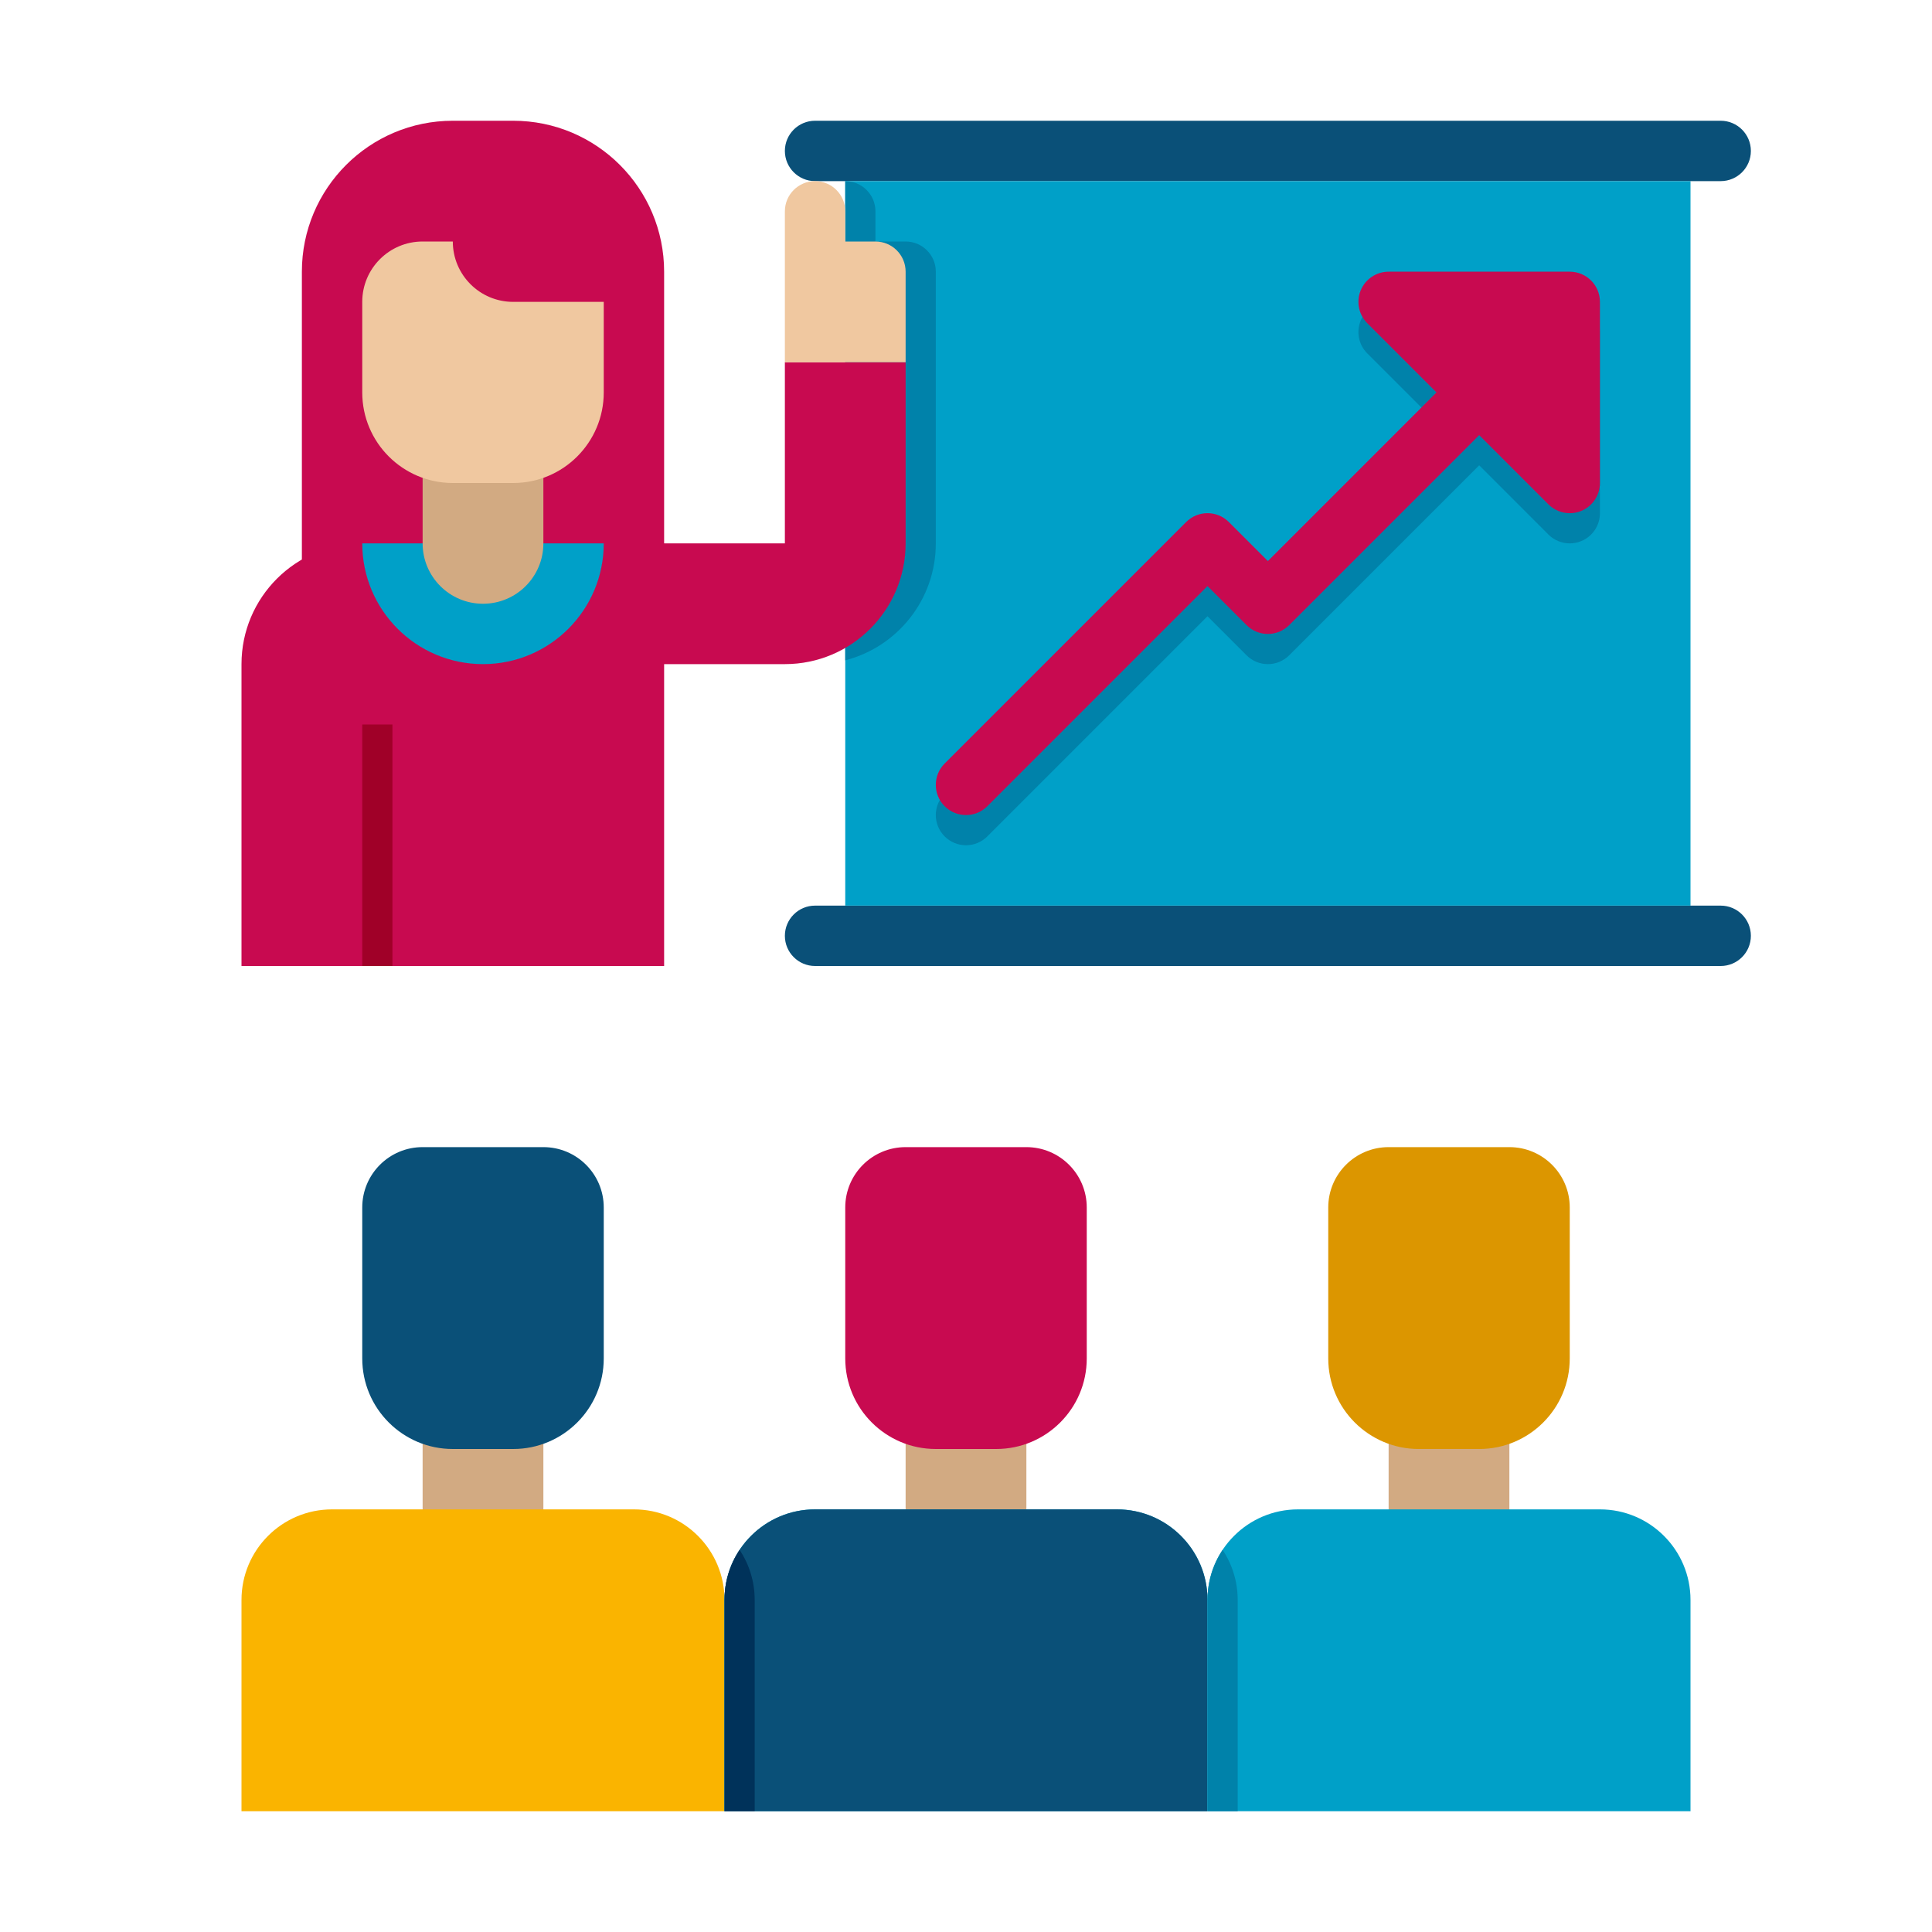 <svg xmlns="http://www.w3.org/2000/svg" xmlns:xlink="http://www.w3.org/1999/xlink" x="0px" y="0px" viewBox="0 0 64 64" xml:space="preserve"><g id="Captions"></g><g id="Icons">	<g>		<g>			<g>				<path fill="#D2AA82" d="M16,52L16,52c-1.105,0-2-0.895-2-2v-3h4v3C18,51.105,17.105,52,16,52z"></path>			</g>			<g>				<path fill="#0A5078" d="M18,38h-4c-1.105,0-2,0.895-2,2v5c0,1.657,1.343,3,3,3h2c1.657,0,3-1.343,3-3v-5     C20,38.895,19.105,38,18,38z"></path>			</g>			<g>				<path fill="#FAB400" d="M24,60H8v-7c0-1.657,1.343-3,3-3h10c1.657,0,3,1.343,3,3V60z"></path>			</g>		</g>		<g>			<g>				<path fill="#D2AA82" d="M32,52L32,52c-1.105,0-2-0.895-2-2v-3h4v3C34,51.105,33.105,52,32,52z"></path>			</g>			<g>				<path fill="#C80A50" d="M34,38h-4c-1.105,0-2,0.895-2,2v5c0,1.657,1.343,3,3,3h2c1.657,0,3-1.343,3-3v-5     C36,38.895,35.105,38,34,38z"></path>			</g>			<g>				<path fill="#00A0C8" d="M40,60H24v-7c0-1.657,1.343-3,3-3h10c1.657,0,3,1.343,3,3V60z"></path>			</g>			<g>				<path fill="#0A5078" d="M40,60H24v-7c0-1.657,1.343-3,3-3h10c1.657,0,3,1.343,3,3V60z"></path>			</g>			<g>				<path fill="#00325A" d="M24.5,51.342C24.184,51.817,24,52.387,24,53v7h1v-7C25,52.387,24.816,51.817,24.5,51.342z"></path>			</g>		</g>		<g>			<g>				<path fill="#D2AA82" d="M48,52L48,52c-1.105,0-2-0.895-2-2v-3h4v3C50,51.105,49.105,52,48,52z"></path>			</g>			<g>				<path fill="#DC9600" d="M50,38h-4c-1.105,0-2,0.895-2,2v5c0,1.657,1.343,3,3,3h2c1.657,0,3-1.343,3-3v-5     C52,38.895,51.105,38,50,38z"></path>			</g>			<g>				<path fill="#00A0C8" d="M56,60H40v-7c0-1.657,1.343-3,3-3h10c1.657,0,3,1.343,3,3V60z"></path>			</g>			<g>				<path fill="#0082AA" d="M40.5,51.342C40.184,51.817,40,52.387,40,53v7h1v-7C41,52.387,40.816,51.817,40.5,51.342z"></path>			</g>		</g>		<g>			<path fill="#0A5078" d="M57,6H27c-0.552,0-1-0.448-1-1v0c0-0.552,0.448-1,1-1h30c0.552,0,1,0.448,1,1v0C58,5.552,57.552,6,57,6z"></path>		</g>		<g>			<path fill="#0A5078" d="M57,32H27c-0.552,0-1-0.448-1-1v0c0-0.552,0.448-1,1-1h30c0.552,0,1,0.448,1,1v0    C58,31.552,57.552,32,57,32z"></path>		</g>		<g>			<rect x="28" y="6" fill="#00A0C8" width="28" height="24"></rect>		</g>		<g>			<path fill="#0082AA" d="M30,8h-1V7c0-0.552-0.448-1-1-1v15.874c1.725-0.444,3-2.01,3-3.874V9C31,8.448,30.552,8,30,8z"></path>		</g>		<g>			<path fill="#C80A50" d="M26,12v6h-6v4h6c2.209,0,4-1.791,4-4v-6H26z"></path>		</g>		<g>			<path fill="#F0C8A0" d="M29,8h-1V7c0-0.552-0.448-1-1-1s-1,0.448-1,1v5h4V9C30,8.448,29.552,8,29,8z"></path>		</g>		<g>			<g>				<path fill="#C80A50" d="M17,4h-2c-2.761,0-5,2.239-5,5v10c0,0.552,0.448,1,1,1h10c0.552,0,1-0.448,1-1V9C22,6.239,19.761,4,17,4     z"></path>			</g>			<g>				<path fill="#C80A50" d="M22,32H8V22c0-2.209,1.791-4,4-4h10V32z"></path>			</g>			<g>				<path fill="#00A0C8" d="M12,18c0,2.209,1.791,4,4,4s4-1.791,4-4H12z"></path>			</g>			<g>				<path fill="#D2AA82" d="M16,20L16,20c-1.105,0-2-0.895-2-2v-3h4v3C18,19.105,17.105,20,16,20z"></path>			</g>			<g>				<path fill="#F0C8A0" d="M17,16h-2c-1.657,0-3-1.343-3-3v-3c0-1.105,0.895-2,2-2h1v0c0,1.105,0.895,2,2,2h3v3     C20,14.657,18.657,16,17,16z"></path>			</g>		</g>		<g>			<rect x="12" y="24" fill="#A00028" width="1" height="8"></rect>		</g>		<g>			<path fill="#0082AA" d="M52,10h-6c-0.404,0-0.769,0.243-0.924,0.617s-0.069,0.804,0.217,1.09L47.586,14L42,19.586l-1.293-1.293    c-0.391-0.391-1.023-0.391-1.414,0l-8,8c-0.391,0.391-0.391,1.023,0,1.414C31.488,27.902,31.744,28,32,28    s0.512-0.098,0.707-0.293L40,20.414l1.293,1.293c0.391,0.391,1.023,0.391,1.414,0L49,15.414l2.293,2.293    C51.484,17.898,51.74,18,52,18c0.129,0,0.259-0.024,0.383-0.076C52.756,17.77,53,17.404,53,17v-6C53,10.447,52.552,10,52,10z"></path>		</g>		<path fill="#C80A50" d="M52,9h-6c-0.404,0-0.769,0.243-0.924,0.617s-0.069,0.804,0.217,1.09L47.586,13L42,18.586l-1.293-1.293   c-0.391-0.391-1.023-0.391-1.414,0l-8,8c-0.391,0.391-0.391,1.023,0,1.414C31.488,26.902,31.744,27,32,27s0.512-0.098,0.707-0.293   L40,19.414l1.293,1.293c0.391,0.391,1.023,0.391,1.414,0L49,14.414l2.293,2.293C51.484,16.898,51.74,17,52,17   c0.129,0,0.259-0.024,0.383-0.076C52.756,16.77,53,16.404,53,16v-6C53,9.447,52.552,9,52,9z"></path>	</g></g></svg>